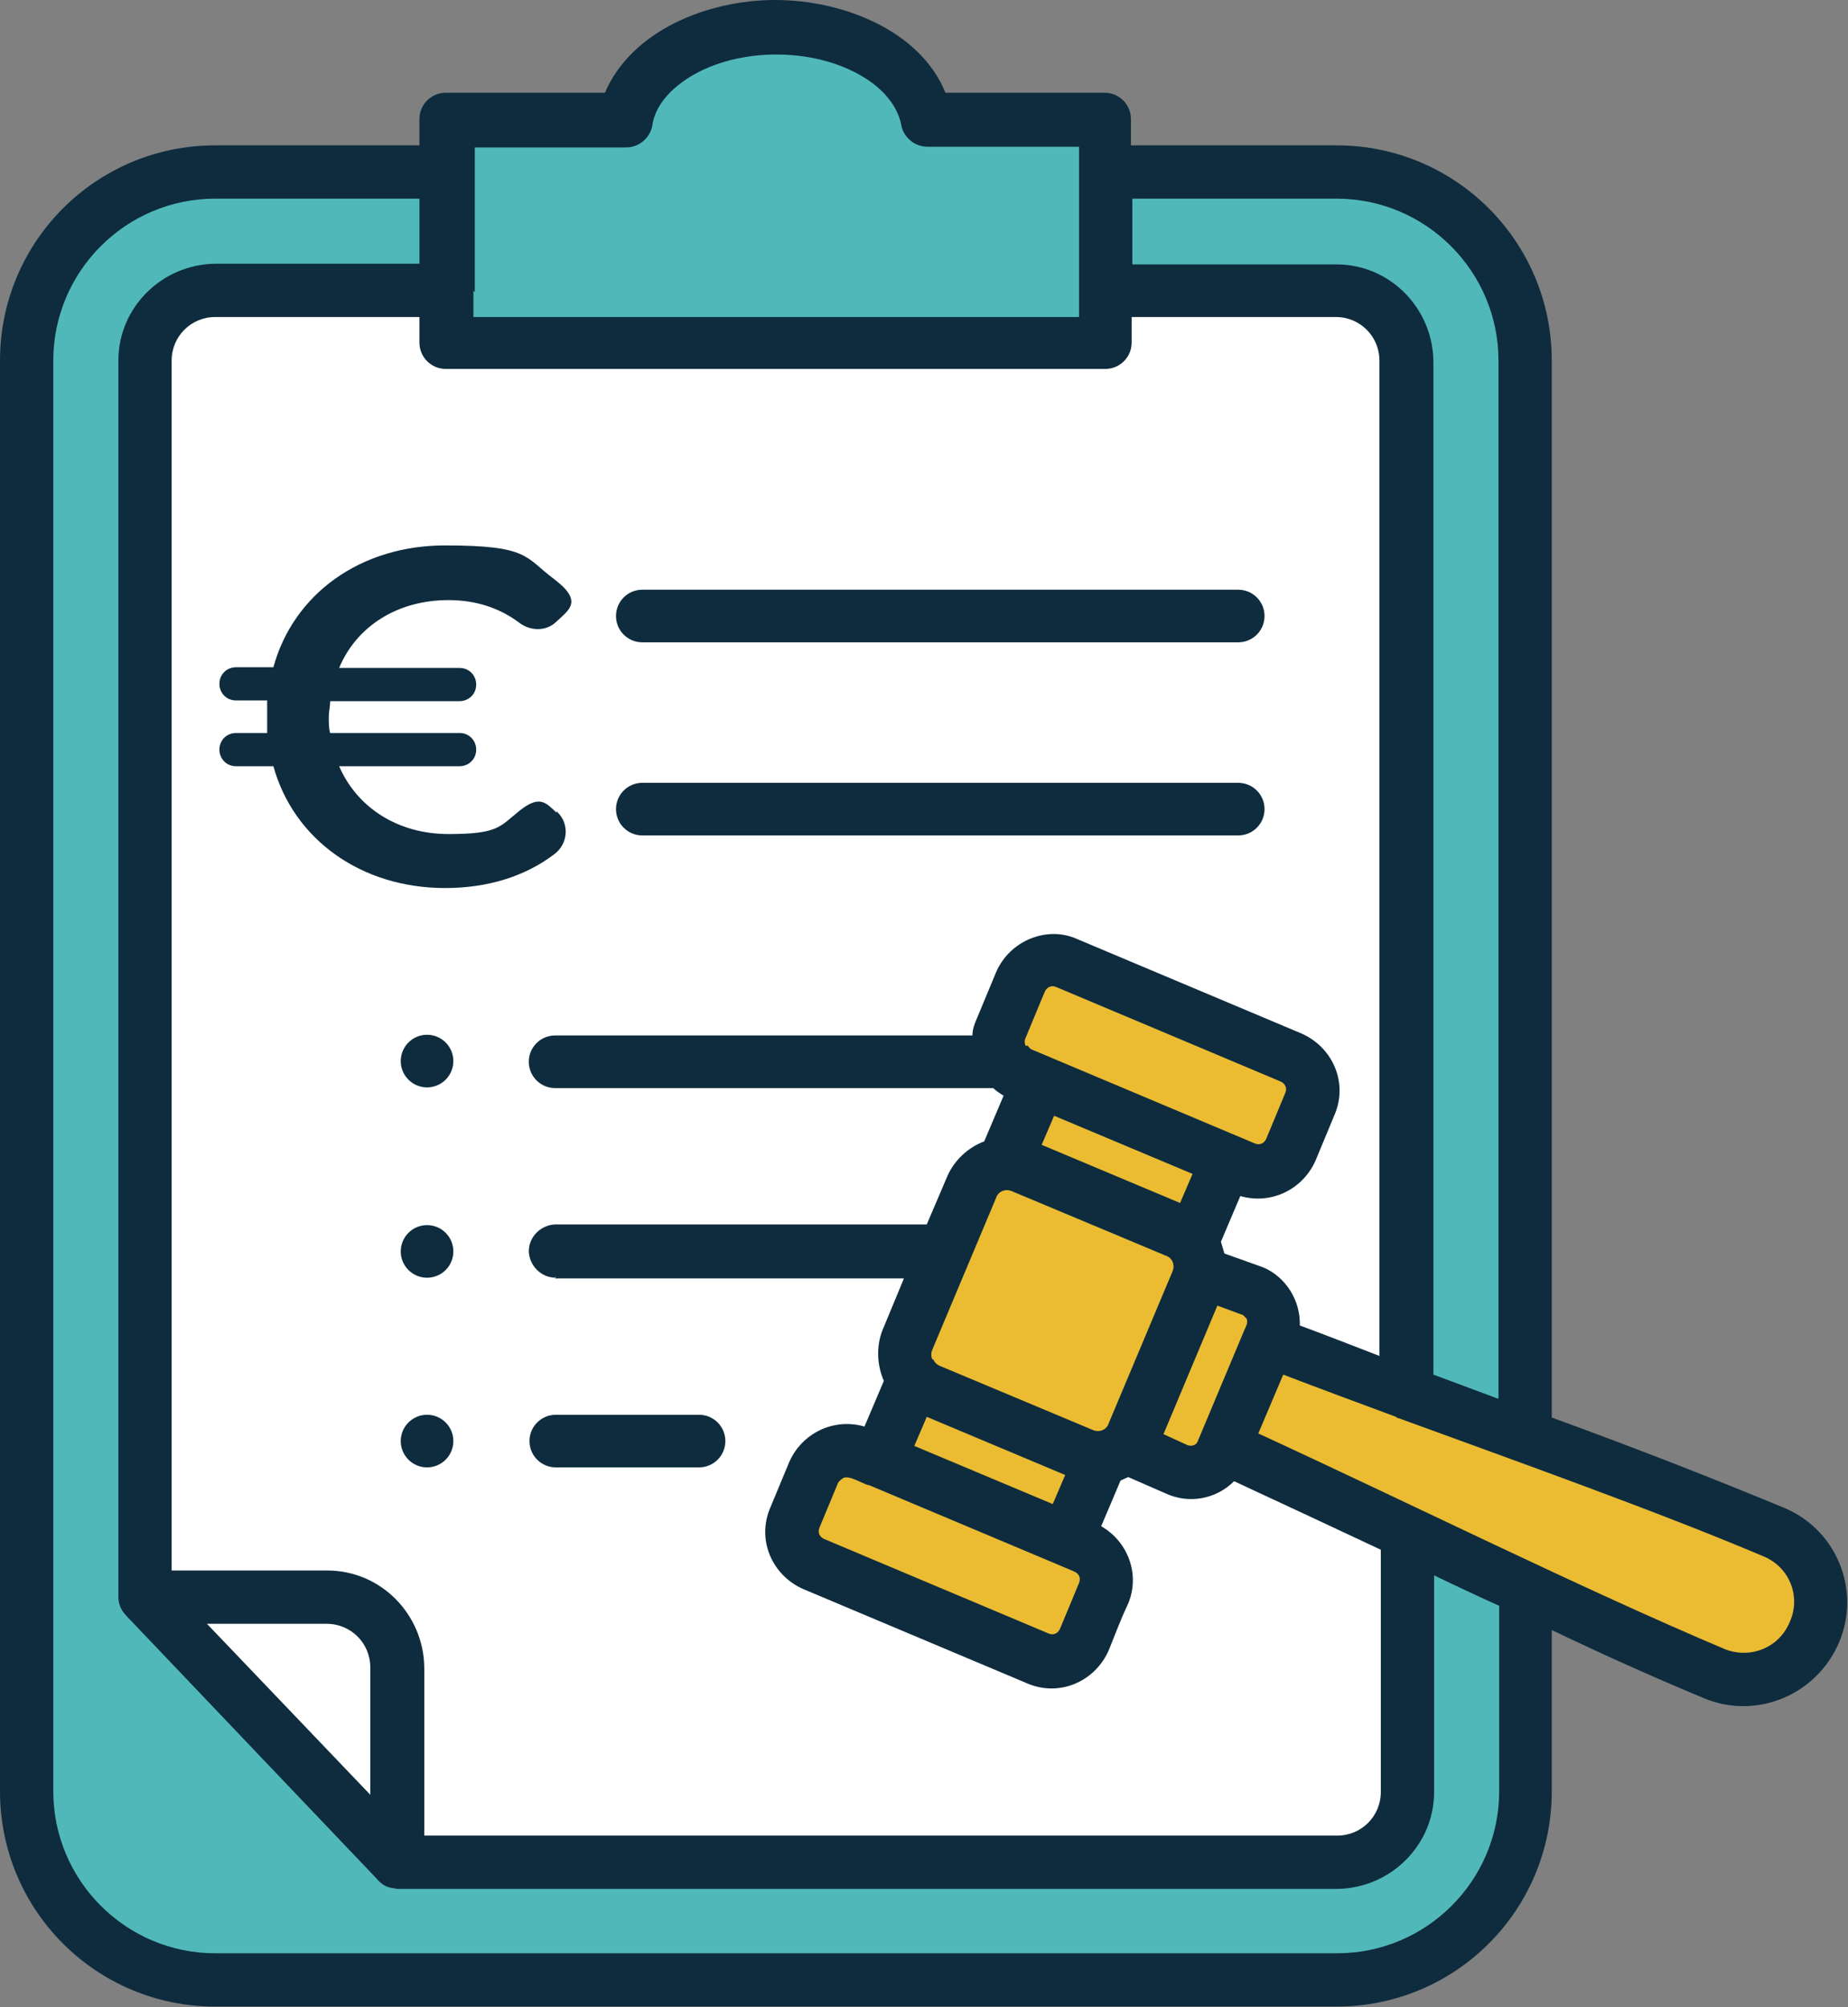 <?xml version="1.0" encoding="UTF-8"?> <svg xmlns="http://www.w3.org/2000/svg" width="267" height="290" fill="none" viewBox="0 0 267 290"><rect x="0" y="0" width="267" height="290" fill="#808080" stroke="none"/><g clip-path="url(#a)"><path fill="#0E2C3E" fill-rule="evenodd" d="M163.6 21h29.5c17.2 0 31.1 13.9 31.1 31.1v152.7c11.8 4.3 23.1 8.7 33.7 13.1 7.5 3.2 11 11.9 7.8 19.4-3.2 7.5-11.8 11.2-19.4 8.1-7.2-3-14.6-6.3-22.1-9.9v23.3c0 17.2-13.9 31.1-31.1 31.1h-162C13.9 289.9 0 276 0 258.8V52.1C0 34.9 13.9 21 31.1 21h29.5v-3.8c0-2.1 1.7-3.8 3.8-3.8h23C91.2 4.5 102.1 0 112 0c9.9 0 21 4.5 24.6 13.4h23c2.1 0 3.8 1.7 3.8 3.8V21h.2Z" clip-rule="evenodd"></path><path fill="#fff" fill-rule="evenodd" d="M80.3 184.6c-2.1 0-3.8-1.7-3.9-3.8 0-2.1 1.7-3.8 3.8-3.9h53.7l2.9-6.8c1-2.4 3-4.3 5.4-5.2l2.8-6.6c-.5-.3-1.1-.7-1.5-1.1H80.2c-2.1 0-3.8-1.7-3.8-3.8 0-2.1 1.7-3.8 3.8-3.8h60.3c0-.9.3-1.7.7-2.6l2.7-6.5c2-4.7 7.5-6.8 11.8-4.8l32.3 13.6c4.6 2 6.8 7.2 4.8 11.8l-2.7 6.5c-1.8 4.2-6.4 6.5-10.9 5.2l-2.8 6.6.5 1.7 5.6 2c3.3 1.4 5.4 4.8 5.3 8.4 3.8 1.4 7.6 2.9 11.5 4.4V52.1c0-3.5-2.8-6.3-6.3-6.3h-29.5v3.7c0 2.1-1.7 3.8-3.8 3.8H64.4c-2.1 0-3.8-1.7-3.8-3.8v-3.7H31.1c-3.5 0-6.3 2.8-6.3 6.3v174.8h22.5c7.7 0 13.9 6.3 14 14v24.3h131.9c3.5 0 6.3-2.8 6.3-6.3v-35c-7-3.3-14.1-6.6-21.2-9.9-2.6 2.6-6.5 3.3-9.8 1.8l-5.5-2.4-1.1.5-2.8 6.6c4 2.3 5.7 7.2 3.8 11.4-1 2.1-1.8 4.3-2.7 6.5-2 4.6-7.2 6.8-11.8 4.8l-32.3-13.6c-4.6-2-6.8-7.2-4.8-11.8l2.7-6.5c1.8-4.2 6.4-6.5 10.9-5.2l2.8-6.6c-1.1-2.5-1.1-5.4 0-7.8l2.9-7H80.2v-.2h.1v.1Zm12.5-91.8c-2.1 0-3.8-1.7-3.8-3.8 0-2.1 1.7-3.8 3.8-3.8h86.1c2.1 0 3.8 1.7 3.8 3.8 0 2.1-1.7 3.8-3.8 3.8H92.8Zm0 27.9c-2.1 0-3.8-1.7-3.8-3.8 0-2.1 1.7-3.8 3.8-3.8h86.1c2.1 0 3.8 1.7 3.8 3.8 0 2.1-1.7 3.8-3.8 3.8H92.8ZM80.3 212c-2.1 0-3.8-1.7-3.8-3.8 0-2.1 1.7-3.8 3.8-3.8H101c2.1 0 3.8 1.7 3.8 3.8 0 2.1-1.7 3.8-3.8 3.8H80.3Zm-18.6 0c-2.1 0-3.8-1.7-3.8-3.8 0-2.1 1.7-3.8 3.8-3.8 2.1 0 3.8 1.7 3.8 3.8 0 2.1-1.7 3.8-3.8 3.8Zm0-27.4c-2.1 0-3.8-1.7-3.8-3.8 0-2.1 1.7-3.8 3.8-3.8 2.1 0 3.8 1.7 3.8 3.8 0 2.1-1.7 3.8-3.8 3.8Zm0-27.5c-2.1 0-3.8-1.7-3.8-3.8 0-2.1 1.7-3.8 3.8-3.8 2.1 0 3.8 1.7 3.8 3.8 0 2.1-1.7 3.8-3.8 3.8Zm18.8-39.8c1.8 1.7 1.6 4.6-.4 6.1-4.2 3.2-9.6 4.9-15.8 4.9-12.2 0-21.9-7.1-24.8-17.6h-5.4c-1.4 0-2.4-1.1-2.4-2.4 0-1.4 1.1-2.4 2.4-2.4h4.5v-4.7h-4.5c-1.4 0-2.4-1.1-2.4-2.4 0-1.4 1.1-2.4 2.4-2.4h5.4c2.9-10.6 12.6-17.6 24.8-17.6 12.2 0 11.5 1.7 15.8 4.9 4.2 3.2 2.1 4.4.3 6.1-1.4 1.4-3.6 1.4-5.2.3-3-2.3-6.5-3.4-10.4-3.4-7.4 0-13.3 3.8-15.8 9.8h17.4c1.4 0 2.4 1.1 2.4 2.4 0 1.4-1.1 2.4-2.4 2.4H47.7c0 .8-.2 1.5-.2 2.3 0 .8 0 1.6.2 2.3h18.7c1.4 0 2.4 1.1 2.4 2.4 0 1.4-1.1 2.4-2.4 2.4H49c2.6 6 8.5 9.8 15.8 9.8 7.3 0 7.4-1.1 10.3-3.4 2.9-2.3 3.8-1.1 5.3.3v-.2l.1.1Z" clip-rule="evenodd"></path><path fill="#EBBC32" fill-rule="evenodd" d="M148.4 151c.2.2.4.5.6.6l32.3 13.6c.7.3 1.4 0 1.7-.8l2.7-6.5c.3-.7 0-1.4-.8-1.7l-32.3-13.6c-.7-.3-1.4 0-1.7.8l-2.7 6.5c-.2.4-.2.8 0 1.2h.2v-.1Z" clip-rule="evenodd"></path><path fill="#51B8BA" fill-rule="evenodd" d="m57.4 272.9-1.1-.2c-.8-.2-1.4-.7-1.9-1.3l-36-37.8c-.8-.8-1.3-1.7-1.3-2.9V52.1c0-7.7 6.3-13.9 14-14h29.5v-9.4H31.1c-12.9 0-23.4 10.5-23.4 23.4v206.7c0 12.9 10.5 23.4 23.4 23.4h162.1c12.9 0 23.4-10.5 23.4-23.4V232c-3.1-1.4-6.3-2.9-9.4-4.4v31.3c0 7.7-6.3 13.9-14 14H57.4Z" clip-rule="evenodd"></path><path fill="#fff" fill-rule="evenodd" d="M53.5 259.4v-18.5c0-3.5-2.8-6.3-6.3-6.3H29.9l23.6 24.7v.1Z" clip-rule="evenodd"></path><path fill="#51B8BA" fill-rule="evenodd" d="M163.6 38.2h29.5c7.7 0 13.9 6.3 14 14v146.4l9.4 3.5v-150c0-12.9-10.5-23.4-23.4-23.4h-29.5v9.5Z" clip-rule="evenodd"></path><path fill="#EBBC32" fill-rule="evenodd" d="M202.2 204.9c-.2 0-.3 0-.5-.2-5.4-2-10.8-4-16.3-6.1l-3.6 8.5c21.5 9.9 46.9 22.5 67.5 31.2 3.7 1.4 7.8-.3 9.3-4 1.6-3.6 0-7.8-3.7-9.4-15.6-6.6-35.3-13.6-52.8-20h.1Z" clip-rule="evenodd"></path><path fill="#51B8BA" fill-rule="evenodd" d="M68.4 42v3.8h87.5V21.2H134c-1.9 0-3.5-1.4-3.8-3.2-.5-2.6-2.5-5.1-5.5-6.9-7.1-4.3-18-4.3-25 0-2.9 1.8-4.9 4.1-5.4 6.7-.2 2-1.9 3.5-3.8 3.5H68.6v20.9l-.2-.2Z" clip-rule="evenodd"></path><path fill="#EBBC32" d="m150.5 165.4 1.8-4.2 20 8.4-1.8 4.2-20-8.4Z"></path><path fill="#EBBC32" fill-rule="evenodd" d="m175.9 188.6-7.8 18.6 3.5 1.6c.6.2 1.3 0 1.5-.7l6.5-15.5c.3-.8.8-1.4.5-2.1l-.5-.5-3.8-1.4h.1Z" clip-rule="evenodd"></path><path fill="#EBBC32" d="m132.1 208.9 1.8-4.2 20 8.4-1.8 4.2-20-8.4Z"></path><path fill="#EBBC32" fill-rule="evenodd" d="M134.8 196.3c.2.5.5.8.9 1l22.2 9.3c.9.4 2 0 2.3-1l9.2-21.9c.4-.9 0-2-1-2.3l-22.2-9.3c-.9-.4-2 0-2.3 1l-9.2 21.9c-.2.5-.2.9 0 1.4h.1v-.1Zm-9.3 18.3c-1.4-.5-2.7-1.4-3.6-1.1-.3.2-.6.4-.8.7l-2.7 6.5c-.3.7 0 1.4.8 1.7l32.3 13.6c.7.3 1.4 0 1.7-.8l2.7-6.5c.3-.7 0-1.4-.8-1.7l-29.7-12.5h.1v.1Z" clip-rule="evenodd"></path></g><defs><clipPath id="a"><path fill="#fff" d="M0 0h266.9v289.9H0z"></path></clipPath></defs></svg> 